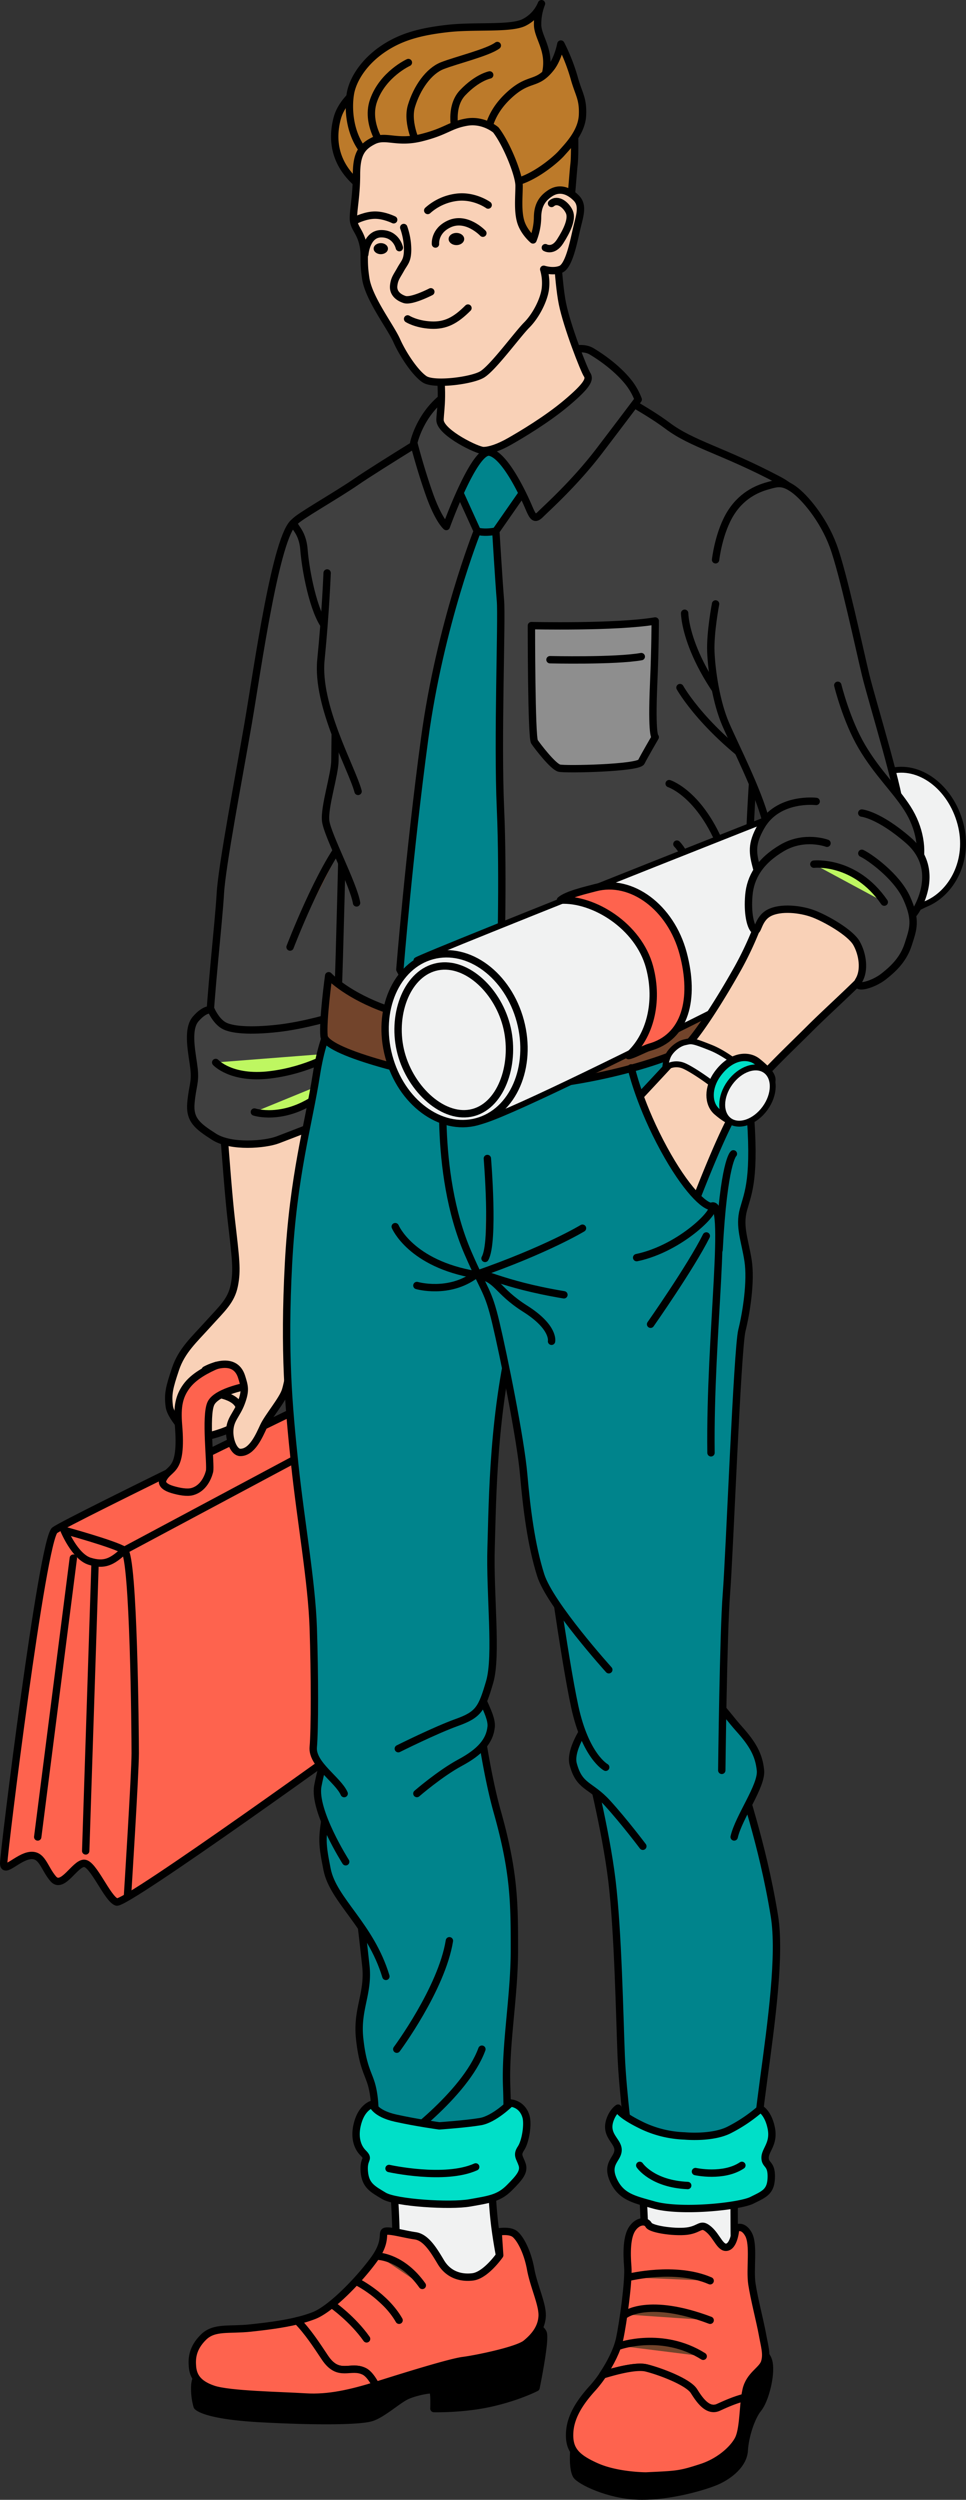 <?xml version="1.0" encoding="UTF-8"?> <svg xmlns="http://www.w3.org/2000/svg" viewBox="0 0 656.08 1696.24"><rect x="0" y="0" width="656.08" height="1696.24" fill="#333333" stroke="none"/><defs><style>.cls-1{fill:#fe634e;}.cls-1,.cls-10,.cls-12,.cls-13,.cls-14,.cls-2,.cls-3,.cls-4,.cls-5,.cls-6,.cls-7,.cls-8,.cls-9{stroke:#000;stroke-linecap:round;stroke-linejoin:round;}.cls-1,.cls-10,.cls-13,.cls-14,.cls-2,.cls-3,.cls-4,.cls-5,.cls-6,.cls-7,.cls-8,.cls-9{stroke-width:5px;}.cls-2{fill:#72442b;}.cls-3{fill:#f9d1b7;}.cls-4{fill:#404040;}.cls-5{fill:#bef761;}.cls-12,.cls-6{fill:#f1f2f2;}.cls-11,.cls-8{fill:#00848c;}.cls-9{fill:#8e8e8e;}.cls-10{fill:none;}.cls-12{stroke-width:4px;}.cls-13{fill:#00dfc8;}.cls-14{fill:#bc7a2a;}</style></defs><g id="Слой_2" data-name="Слой 2"><g id="ГЛАЗА"><path class="cls-1" d="M239,938.5s-193.41,93.55-201.81,99.85S2.5,1257,2.5,1264.34s9.46-4.2,17.87-5.26,9.46,8.41,15.77,15.77,14.71-10.51,21-10.51,15.76,24.17,22.07,26.28S248.46,1175,248.46,1175"></path><path class="cls-1" d="M86.59,1286.41s5.25-83,5.25-96.7-1-133.49-7.35-137.69-41-13.67-41-13.67,7.36,17.87,17.35,21,15.24.52,23.65-7.36l185-98.8"></path><line class="cls-2" x1="49.8" y1="1057.27" x2="25.62" y2="1246.47"></line><line class="cls-2" x1="64.51" y1="1062.53" x2="58.21" y2="1255.93"></line><path class="cls-3" d="M148.6,719.87s5.26,79.89,8.41,107.21,4.21,34.69,2.1,45.2-8.41,15.77-17.87,26.28S123.38,916.43,119.17,929s-5.25,16.82-4.2,25.23,15.76,22.07,15.76,22.07,24.18-2.1,37.84-14.72,44.15-79.88,44.15-79.88L218,723Z"></path><path class="cls-3" d="M141,945.07s17.61.52,21.29,8.93"></path><path class="cls-1" d="M110.76,1003.67c-1.77,3.65,2.41,5.9,6.3,7.05,4.5,1.33,10,2.42,13.67,1.36,7.36-2.11,10.51-9.46,11.57-13.67s-3.16-37.84,1-46.25,26.54-12.08,26.54-12.08-1.32-8.15-4.47-12.35-10.25-4.73-17.61-1.58-16.22,7.68-21.28,14.71c-4.73,6.57-6.31,13.41-5.26,26C124,999.69,115,995,110.76,1003.67Z"></path><path class="cls-3" d="M139.41,929.57s19.7-11.3,24.7,4.73c2,6.42,2.89,9.19-.27,17.6S156,963.14,156,971.61c0,6.57,3.12,13.83,7.09,13.93,8.19.19,13-11.51,16-17.87s12.62-17.61,14.72-23.91,6.83-32.85,7.88-38.11S209,875.17,209,875.17"></path><path class="cls-4" d="M233.74,341.48s-21,4.2-33.63,12.61S174.88,454,168.57,490.73s-17.87,96.7-18.92,115.62S142.3,681,142.3,697.8,235.84,723,235.84,723l67.27-84.09"></path><path class="cls-4" d="M227.43,689.39s-20,6.31-38.89,8.41-31.53,1.05-36.78-2.1-8.41-10.51-8.41-10.51-4.21-1.05-10.51,6.3-2.11,24.18-1.06,33.64-1.05,11.56-2.1,23.12,4.21,15.77,15.77,23.13,34.69,5.25,43.09,2.1,32.59-12.62,32.59-12.62l9.46-36.78"></path><path class="cls-5" d="M146.5,720.92s10.51,11.57,36.79,8.41,44.14-14.71,44.14-14.71"></path><path class="cls-5" d="M172.78,754.56s18.92,6.3,42-9.46,27.33-18.92,27.33-18.92"></path><path class="cls-6" d="M265.27,1458.79s5.26,52.56,3.16,70.43,43.09,51.5,43.09,51.5l36.79-10.51s-9.46-34.69-12.61-63.07a297.4,297.4,0,0,1-1.05-52.55"></path><path class="cls-6" d="M434.5,1457.74s5.26,63.07,3.15,91.45,24.18,30.48,24.18,30.48l37.84-17.87s-4.21-111.42,4.2-152.41"></path><path class="cls-7" d="M137.57,1609.1s-4.73,2.1-5.26,9.46a43.64,43.64,0,0,0,1.58,14.19s4.2,6.3,43.62,8.41,66.22,1.57,74.1-.53,18.92-12.61,25.23-15.24,15.24-4.2,16.81-3.68,1.05,12.61,1.05,12.61,19.45.53,38.37-3.67,31-10.51,31-10.51,6.83-33.11,4.73-37.32-11-7.36-11-7.36Z"></path><path class="cls-7" d="M397.71,1648s-7.36,7.88-7.88,13.66-.53,14.19,1.58,17.87S413,1693.19,434,1693.71s45.73-6.83,53.61-10.51,17.34-11,17.87-20.5,4.73-22.59,9.46-28.38,8.93-22.59,7.36-31-9.46-10-16.3-9.46S397.71,1648,397.71,1648Z"></path><path class="cls-1" d="M360.4,1539.73c-2.1-11.57-6.83-20.5-10.51-23.65s-11.57-1.58-11.57-1.58l1.06,15.77s-9.46,13.66-18.4,14.71-16.82-2.1-21.55-10-10-16.82-17.34-17.87-16.29-3.68-20-3.16,1.58,5.79-7.88,18.92-28.91,33.64-41,38.37a87.81,87.81,0,0,1-11.4,3.49c7.2,7.29,13.25,16.62,18.76,24.89,9.46,14.19,17.35,4.73,26.81,9.46,2.83,1.41,5.51,5.09,7.89,9.54l3.67-1.13c18.39-5.78,47.3-14.72,55.71-15.77s36.78-6.83,42.56-11.56,10.52-10.51,11-18.4S362.5,1551.29,360.4,1539.73Z"></path><path class="cls-1" d="M247.41,1609.1c-9.46-4.73-17.35,4.73-26.81-9.46-5.51-8.27-11.56-17.6-18.76-24.89-10,2.41-21.23,3.8-31.69,4.92-14.72,1.57-24.7-1.05-32.06,6.3s-7.88,14.19-7.36,20,3.16,11.56,14.19,15.24,45.73,4.2,62.54,5.25c15.69,1,30.93-2.61,47.84-7.8C252.92,1614.19,250.24,1610.51,247.41,1609.1Z"></path><path class="cls-1" d="M439,1606.73c9.46,2.37,28.38,9.46,32.32,15.77s9.46,14.19,16.55,11c3.88-1.73,11.05-5.09,18-6.77.24-1.79.52-3.5.88-5.06,2.37-10.25,11-13.4,12.62-18.92s0-10.25-1.58-18.92-5.52-23.65-7.1-33.9,1.58-26.8-2.36-33.89-8.67-3.95-8.67-3.95-.79,11-5.52,12.62-7.1-7.1-12.61-11.83-5.52-.79-13.4.79-26-.79-27.6-3.94-7.09-3.15-11,2.36-3.94,16.56-3.16,26S423.2,1576,420.84,1587c-1.65,7.66-6.34,16.85-11.43,24.39C419.16,1608.44,432.35,1605.08,439,1606.73Z"></path><path class="cls-1" d="M386.94,1650.09c-.79,11.83,3.94,17.34,18.13,23.65s33.63,6.31,33.63,6.31c21-1,22.67-.84,37.84-5.78,11.3-3.68,20.76-11.57,24.7-18.66,3.35-6,3.29-18.83,4.64-28.84-7,1.68-14.16,5-18,6.77-7.09,3.15-12.61-4.73-16.55-11s-22.86-13.4-32.32-15.77c-6.62-1.65-19.81,1.71-29.56,4.69a79.23,79.23,0,0,1-6.71,8.71C395.61,1628,387.73,1638.27,386.94,1650.09Z"></path><path class="cls-2" d="M420.84,1591.76s29.16-10.25,56.75,7.09"></path><path class="cls-2" d="M424.78,1570.47s15.76-11.82,57.54,3.94"></path><path class="cls-2" d="M427.14,1545.24s31.54-7.88,55.18,2.37"></path><path class="cls-2" d="M226.12,1564.16s13.4,9.46,22.86,22.87"></path><path class="cls-2" d="M242.68,1548.4s18.91,9.46,28.37,26"></path><path class="cls-2" d="M257.65,1531.05s15.77.79,29.17,19.71"></path><path class="cls-2" d="M197,642.62s20.5-53.61,37.84-74.11"></path><path class="cls-4" d="M232.69,562.21s-2.1,90.39-3.15,113.52S388.25,710.41,417.68,701,507,671.52,507,671.52,507,517,518.59,467.61s13.66-57,9.46-74.89,38.63-47,.79-67-58.6-24.17-75.42-36.79-39.94-23.12-43.1-28.38S373.54,300.49,342,312.05s-47.3-5.26-47.3-5.26"></path><path class="cls-4" d="M312.57,282.62s-56.76,34.68-70.42,44.14-39.94,24.18-42,27.33,5.25,5.26,6.3,18.92,6.31,42,14.72,52.56,6.3,80.93,6.3,90.39-7.35,31.53-6.3,41,18.92,43.1,21,55.71"></path><path class="cls-4" d="M222.18,388.78s-1.05,27.33-4.21,58.86S239,521.22,243.2,537"></path><path class="cls-8" d="M308.37,325.71l15.77,34.69s-25.23,63.06-35.74,140.84-16.82,156.62-16.82,156.62l30.48,55.71L339.9,661s2.1-65.17,0-112.47,1.05-128.23,0-140.84-3.15-47.3-3.15-47.3l24.17-34.69L345.16,311l-13.67-20Z"></path><path class="cls-4" d="M374.59,243.73s16.82-11.57,27.33-5.26,18.92,13.67,24.17,20a43.5,43.5,0,0,1,7.36,12.61s-9.46,12.62-26.28,34.69-35.74,38.89-39.94,43.1-5.26,2.1-8.41-5.26-15.77-34.69-26.28-36.79-29.43,50.45-29.43,50.45-5.25-4.2-11.56-22.07S281,300.49,281,300.49s4.2-20,22.07-32.59S374.59,243.73,374.59,243.73Z"></path><path class="cls-9" d="M360.92,424.51s57.17,1.34,84.09-3.15c0,0,0,17.87-1.05,42.05-1.6,36.76,1.05,36.78,1.05,36.78s-7.36,12.62-9.46,16.82-51.5,5.26-55.71,4.21S365.13,506.5,363,503.35,360.92,424.51,360.92,424.51Z"></path><path class="cls-5" d="M373.54,447.64s44.14,1.05,62-2.1"></path><path class="cls-10" d="M465,416.11s0,37.84,52.56,89.34"></path><path class="cls-10" d="M461.83,466.56s16.82,30.48,63.06,61"></path><path class="cls-10" d="M454.47,531.73s23.12,7.35,37.84,49.4,1.05,74.63,1.05,74.63-21-70.43-33.63-83"></path><path class="cls-8" d="M319.93,1121.39s6.31,67.27,17.87,108.26,11.56,62,11.56,93.55-6.31,64.12-5.25,92.5a400.26,400.26,0,0,1-1.06,49.4l-78.83,6.31s-9.46-17.87-9.46-28.38,0-18.92-2.1-27.33-6.31-12.62-8.41-32.59,6.31-30.48,4.21-49.4-8.41-77.78-12.62-86.19,0-118.77,0-118.77"></path><path class="cls-8" d="M219,1079.35s6.3,121.92,3.15,145.05-4.21,23.12,0,44.14,29.43,37.84,39.94,72.53"></path><path class="cls-8" d="M269.48,1454.59s46.25-32.59,57.81-64.12"></path><path class="cls-8" d="M269.48,1390.47s30.48-41,35.74-73.58"></path><path class="cls-8" d="M283.14,1217s15.77-13.66,29.43-21,20-14.72,21-24.18-11.56-24.17-15.76-48.35"></path><path class="cls-8" d="M227.43,1170.79s-8.4,24.18-11.56,41,18.92,51.51,18.92,51.51"></path><path class="cls-8" d="M270.53,1186.56s25.23-12.61,39.94-17.87,16.82-9.46,22.07-27.33,0-59.91,1-91.44,1.06-93.55,16.82-152.41S403,687.29,403,687.29l-172.38-2.1s-10.51,10.51-15.77,44.14-15.77,68.32-18.92,128.24,0,95.65,4.21,135.59,11.56,79.88,12.61,111.41,1.05,69.38,0,80.94,16.82,22.07,21,31.53"></path><path class="cls-8" d="M399.81,1196s11.57,45.2,15.77,79.88,5.26,92.5,6.31,118.78,6.3,65.16,6.3,65.16,13.67,21,34.69,22.08,39.94-7.36,45.2-13.67,5.25-17.87,10.51-56.76c5.33-39.43,11.64-85.15,7.36-111.41-8.41-51.51-22.08-86.19-24.18-100.91"></path><path class="cls-8" d="M436.6,1252.78S424,1236,412.43,1223.35s-18.92-10.51-23.13-26.28,26.28-48.35,26.28-48.35,34.69-15.77,50.45-9.46,26.28,23.12,35.74,33.63,13.66,17.87,14.72,28.38-14.72,31.54-17.87,45.2"></path><path class="cls-8" d="M411.38,1199.17s-13.67-7.36-21-41-18.92-119.83-18.92-119.83l89.35-123L472.34,1133"></path><path class="cls-8" d="M490.21,1201.27s1.05-93.54,3.15-119.82,7.36-166.07,10.51-178.69,6.31-33.63,4.21-47.3-6.31-23.12-3.16-34.68,8.41-21,4.21-70.43-8.41-76.73-8.41-76.73-105.11,12.62-128.23,18.92-79.89,21-87.25,22.08S238,703.05,238,703.05"></path><path class="cls-8" d="M302.06,723s-8.41,71.47,15.77,127.18c11.6,26.74,13.66,25.22,18.92,47.3s16.82,78.83,18.92,103,5.25,48.35,11.56,68.33S413.48,1133,413.48,1133"></path><path class="cls-10" d="M283.14,872.28s21.75,6.29,39.94-7.36c4.21-3.15,15.77,6.31,59.92,13.67"></path><polygon class="cls-11" points="357.77 925.89 398.76 961.62 428.19 1034.15 385.1 1063.58 369.33 1028.89 357.77 925.89"></polygon><path class="cls-10" d="M268.43,832.34s10.51,25.23,54.65,32.58c15.42,2.57,13.67,10.51,33.64,23.13s17.87,22.07,17.87,22.07"></path><path class="cls-10" d="M395.61,833.39s-24.18,14.72-72.53,31.53"></path><path class="cls-2" d="M331,786.09s4.73,56.76-1.58,67.8"></path><path class="cls-2" d="M498.09,782.94s-6.57,5.25-9.72,65.17"></path><path class="cls-2" d="M312.57,690.44s-30.48,2.1-54.65-7.36-34.69-21-34.69-21-4.2,30.48-3.15,41S277.89,728.28,322,735.64s116.67-10.51,141.9-23.13,31.53-33.63,31.53-33.63l-7.35-13.66S399.81,699.9,369.33,701,312.57,690.44,312.57,690.44Z"></path><path class="cls-12" d="M652.27,558.81c-6.67-24.89-28.08-40.79-47.82-35.5-4.6,1.23-318.06,125.15-321.57,128.24-5.26,44.5,15.64,42.78,21.63,65.17,5.12,19.08,30.83,34.3,19.31,44.43,12.7,3.07,296.22-144.23,304.79-147.68C646.3,606.35,658.94,583.71,652.27,558.81Z"></path><ellipse class="cls-6" cx="308.72" cy="704.81" rx="46.25" ry="58.34" transform="translate(-171.9 103.92) rotate(-15)"></ellipse><path class="cls-6" d="M343.88,695.49c6.67,24.9-2.72,54.13-22.46,59.42s-42.35-15.37-49-40.27,3.23-53,23-58.31S337.21,670.6,343.88,695.49Z"></path><path class="cls-1" d="M463.93,646.76c-8.34-31.12-35.1-51-59.77-44.37-5.76,1.54-19.14,4.57-23.53,8.43,22.38-1.28,53,17.42,60.53,45.4,6.39,23.86.09,47.39-14.31,60.06,2.51-.15,11.47-4.94,14-5.6C465.48,704.06,472.27,677.88,463.93,646.76Z"></path><path class="cls-3" d="M521.74,606.35a229.47,229.47,0,0,1-20.5,50.46c-14.19,25.22-25.75,42-31.53,48.87s-36.79,39.94-36.79,39.94,14.72,54.66,24.18,67.27,11,12.62,14.19,4.73,20.49-53.6,31.53-69.37,33.11-36.26,47.3-50.45,39.42-36.26,47.3-47.3,3.15-42.57-4.73-55.18S521.74,606.35,521.74,606.35Z"></path><path class="cls-8" d="M444,818.68s26.28,7.35,38.89,0-1.05,86.18,0,167.12"></path><path class="cls-8" d="M428.72,724.6s4.73,21.55,19.44,49.93,28.38,43.09,34.69,44.15-20,28.37-50.45,34.68"></path><path class="cls-8" d="M441.86,898.56s27.33-38.89,37.84-59.91"></path><path class="cls-12" d="M511.23,730.38S496,716.19,482.85,710.94s-13.14-4.73-17.87-3.68-10,5.78-11.56,10a23.14,23.14,0,0,0-1.58,7.36A12.86,12.86,0,0,1,463.93,723c6.83,2.62,26.28,16.29,32.58,23.65S511.23,730.38,511.23,730.38Z"></path><path class="cls-13" d="M511.19,745.94c-6.82,9.39-6.27,23.86-24.26,8.36-6.16-5.31-6.42-16.3.45-25.66,9.13-12.45,20.64-13.3,27-8.24C535,736.8,518,736.55,511.19,745.94Z"></path><ellipse class="cls-12" cx="507.66" cy="743.38" rx="21.02" ry="14.72" transform="translate(-392.14 717.14) rotate(-54)"></ellipse><path class="cls-4" d="M486,379.84s2.11-18.92,10.51-32.06,20-16.81,25.76-18.39,9.46-2.63,16.81,2.63,20,20,26.81,38.36,17.87,70.43,22.07,87.77,24.7,83.56,23.65,94.6-34.16,39.94-34.16,39.94"></path><path class="cls-4" d="M569,465s5.78,23.65,16.29,41.52,22.6,28.91,31,42,11,28.38,7.36,40.47-22.08,32.06-30.48,33.11-51.51-19.44-58.87-26.28-8.93-18.39-14.19-38.89-21-51-27.32-65.69-9.46-35.74-10-48.88S486,409.8,486,409.8"></path><path class="cls-4" d="M554.32,543.81s-25.75-3.15-37.31,16.82c-7.09,12.25-5.78,18.4-3.15,28.38s31,15.77,42,21.55,39.42,26.28,49.93,20.49,15.24-9.46,19.44-19.44,7.88-27.38-8.41-41.52c-20-17.34-31.53-18.39-31.53-18.39"></path><path class="cls-4" d="M561.68,572.19s-15.24-5.78-30.48,3.16-21.55,20-22.6,32.06,1,21,3.68,23.64,2.1-7.35,10-11.56,21.54-2.63,30,.53,25.23,12.61,29.43,20,5.78,18.39,1.58,25.23,9.46,3.15,16.82-2.63,13.66-12.09,16.81-22.08,5.79-15.76-1.05-31S590.06,581.13,585.33,579"></path><path class="cls-5" d="M552.75,586.38s27.85-3.15,47.82,25.76"></path><path class="cls-13" d="M298.38,1442.5s-15.5-2.1-29.69-5.26-15.77-9.46-15.77-9.46-6.3,1.58-9.46,11-1.57,17.34,3.16,22.07,0,3.16.79,12.62,5.51,11.82,13.4,16.55,44.93,7.1,58.33,4.73,19.71-3.15,26.81-10.25,10.24-11,8.67-15.76-3.94-6.31-.79-11,4.91-16.47,3.41-21.55c-2.62-8.93-10.51-9.19-10.51-9.19s-11,11-20.49,12.61S298.38,1442.5,298.38,1442.5Z"></path><path class="cls-13" d="M465,1449.33s18.8,1.87,30.48-4.2a103.52,103.52,0,0,0,21-14.19s5.25,2.63,7.35,13.14-4.2,14.71-4.2,20,4.2,3.68,4.2,12.61c0,10.56-4.73,12.09-13.14,16.29s-48.35,8.41-66.74,3.16c-12.95-3.7-22.07-5.26-27.33-16.82s3.15-14.19,3.15-20.5-9.46-10-5.25-21c2-5.29,5.25-7.36,5.25-7.36s-.87,3.57,16.82,12.09A73,73,0,0,0,465,1449.33Z"></path><path class="cls-13" d="M264.22,1471.41s37.84,8.4,58.86-1.06"></path><path class="cls-13" d="M434.5,1469.3s8.41,12.62,32.58,13.67"></path><path class="cls-13" d="M472.34,1473.51s18.92,4.2,31.53-4.21"></path><path class="cls-2" d="M324.14,360.4s4.2,1.57,12.61,0"></path><path class="cls-14" d="M257.92,51.38s-24.18,11-28.91,28.9,0,35.74,20.5,49.4,34.16.53,34.16.53"></path><path class="cls-14" d="M356.72,185.92s19.44-3.16,24.7-14.19,7.36-51,8.41-59.92,0-35.21,0-35.21L364.6,68.72s3.68-5.78,6.31-20.5-5.78-23.12-5.78-31.53A37.35,37.35,0,0,1,367.76,2.5a24.67,24.67,0,0,1-11.57,12.61c-8.93,4.73-33.11,2.11-52,4.21S271.58,25.1,259,34s-19.45,20.5-21,29.43S236.37,92.37,250,106,356.72,185.92,356.72,185.92Z"></path><path class="cls-10" d="M263.17,103.93s-15.76-17.87-9.46-35.74,23.65-25.75,23.65-25.75"></path><path class="cls-10" d="M284.19,99.73S275.78,84,279.46,71.87s11.57-23.65,21-27.33,31-8.93,37.31-13.66"></path><path class="cls-10" d="M310,92.37s-5.79-18.92,4.2-29.43,18.39-12.09,18.39-12.09"></path><path class="cls-14" d="M331,94s-1.05-14.19,13.66-28.38,19.45-6.84,29.43-19.45c5-6.29,6.83-16.29,6.83-16.29a128.66,128.66,0,0,1,8.94,22.6C393,64,396.14,66.62,395.61,78.18s-10,21-14.19,25.75-23.12,21-38.37,20.5"></path><path class="cls-3" d="M377.74,157.54s1.05,32.58,4.21,48.35,14.71,45.19,16.81,48.35,0,7.35-13.66,18.92-31.53,22.07-38.89,26.27-13.67,6.31-17.87,6.31-28-11.61-29.43-20c-.53-3.15,2.63-16.29-.53-36.26-4.45-28.21,3.68-70.95,3.68-70.95Z"></path><path class="cls-3" d="M336.75,88.16s-8.41-7.35-20-5.25-13.67,6.31-30.48,10.51-24.18-2.1-32.59,2.1-11.56,9.46-11.56,23.13-2.1,23.12-2.1,29.43,4.2,8.41,6.3,16.81,0,10.52,2.11,24.18,16.81,32.58,21,42,12.61,22.08,18.92,26.28,31.53,1.05,38.89-3.15,24.17-27.33,30.48-33.64,11.56-16.82,12.61-24.17a33.18,33.18,0,0,0-1.05-13.67s6.31,2.1,11.56,0,8.41-16.81,10.52-26.27,5.25-16.82,0-22.08-11.57-7.36-17.87-3.15-8.41,9.46-8.41,16.82A43,43,0,0,1,362,162.79s-6.3-5.25-8.4-12.61-1.06-16.82-1.06-24.18S344.11,97.62,336.75,88.16Z"></path><path class="cls-10" d="M274.21,154.38a46,46,0,0,1,2.63,14.72c0,7.88-2.11,8.93-4.73,13.66s-4.21,6.31-4.73,11,2.62,7.88,7.35,9.46S292.6,198,292.6,198"></path><path class="cls-10" d="M276.84,216.4s5.78,3.68,15.76,4.2,16.82-3.15,25.23-11.56"></path><path class="cls-10" d="M290.5,142.82A36.12,36.12,0,0,1,310,133.89c12.08-1.58,21.54,5.25,21.54,5.25"></path><path class="cls-10" d="M242.15,149.13s6.31-3.16,12.61-3.16,12.62,3.16,12.62,3.16"></path><path class="cls-10" d="M370.38,168.05s5.26,3.15,10-4.21,8.41-15.24,6.31-20-7.89-9.46-12.09-5.78"></path><path class="cls-10" d="M295.76,165.59s-.92-8.81,9.19-13.57c11.91-5.61,23,6.22,23,6.22"></path><path class="cls-10" d="M271.23,168.05s-2.08-9.46-12.26-9.46-11.21,14-11.21,14"></path><ellipse cx="309.98" cy="162.18" rx="5.29" ry="4.13"></ellipse><ellipse cx="258.63" cy="168.72" rx="4.86" ry="3.76"></ellipse></g></g></svg> 